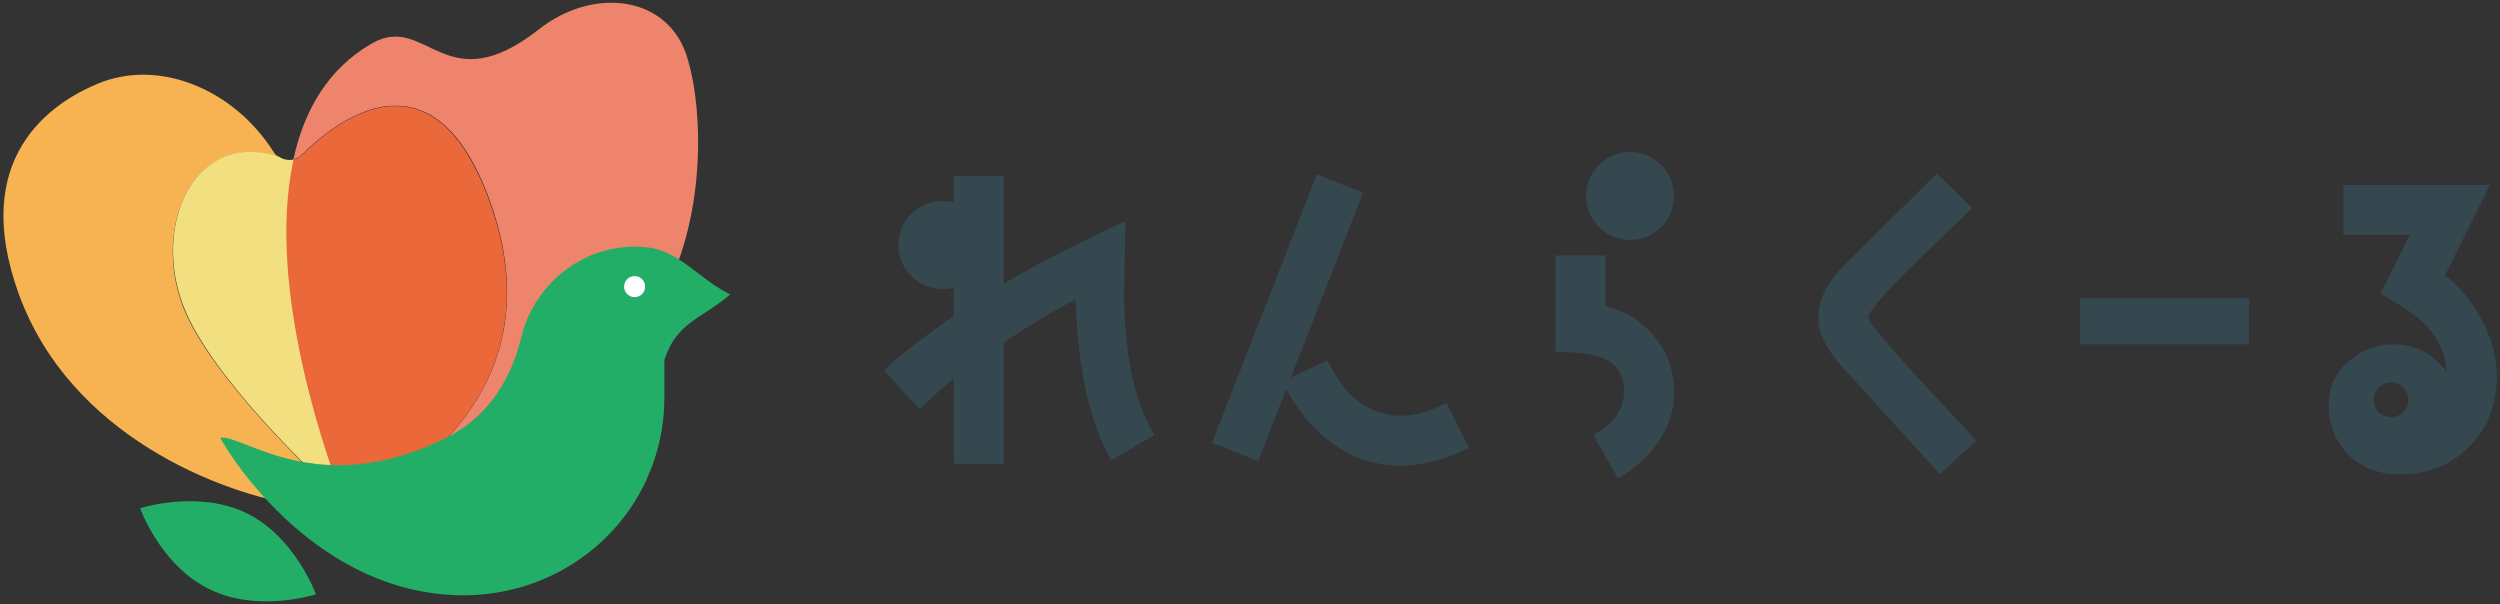 <?xml version="1.0" encoding="utf-8"?>
<!-- Generator: Adobe Illustrator 28.1.0, SVG Export Plug-In . SVG Version: 6.00 Build 0)  -->
<svg version="1.1" id="_レイヤー_1" xmlns="http://www.w3.org/2000/svg" xmlns:xlink="http://www.w3.org/1999/xlink" x="0px"
	 y="0px" viewBox="0 0 546 132" style="enable-background:new 0 0 546 132;" xml:space="preserve">
<rect x="0" y="0" width="546" height="132" fill="#333333" stroke="none"/>
<style type="text/css">
	.st0{fill:#354850;}
	.st1{fill:#F7B352;}
	.st2{fill:#EF846D;}
	.st3{fill:#F2DF7F;}
	.st4{fill:#EB683A;}
	.st5{fill:#22AE66;}
	.st6{fill:#FFFFFF;}
</style>
<g>
	<g>
		<path class="st0" d="M305.9,101.7c-5.4,0-10.3-1.6-14.8-4.8c-4-2.9-7.5-6.9-10.2-11.9l-6.1,15.7l-10.1-4l22.9-58.6l10.1,4
			l-15.8,40.4l8-3.8c3.9,8.1,9.3,12.1,16,12.1c3.1,0,6.4-0.9,10-2.8l4.9,9.8C315.6,100.4,310.6,101.7,305.9,101.7L305.9,101.7z"/>
		<path class="st0" d="M362.1,96.6c-2.2,3.2-5.1,5.8-8.7,7.9l-5.4-9.5c4.5-2.5,6.7-5.7,6.7-9.5s-1.7-6.3-5.1-7.5
			c-2-0.7-5.2-1.1-9.9-1.2v-21h10.9v11c4.4,1.1,8,3.4,10.8,6.8c2.8,3.4,4.2,7.4,4.2,11.9C365.7,89.5,364.5,93.2,362.1,96.6z"/>
		<path class="st0" d="M423.7,103.6c-4.9-5.4-12.2-13.5-22-24.2c-3-3.5-4.6-6.9-4.6-10.1c0-3.8,2-7.7,5.9-11.6L423,37.9l7.7,7.5
			c-4.1,4-8.2,8-12.4,12c-6.9,6.8-10.3,10.8-10.3,11.9c0,0.9,3.5,5.1,10.6,12.9c4.3,4.7,8.7,9.3,13,14L423.7,103.6L423.7,103.6z"/>
		<rect x="454.3" y="65.1" class="st0" width="36.9" height="10.1"/>
		<circle class="st0" cx="356" cy="42.8" r="9.6"/>
		<path class="st0" d="M542,69.9c-2-3.8-4.7-7.2-8-9.8l9.8-19.7h-32v10.9h14.5l-6.4,12.9c4.4,2.3,7.7,4.6,9.7,6.6
			c2.9,3,4.5,6.4,4.8,10.5c-3-4-6.9-6.1-11.6-6.1c-3.8,0-7,1.2-9.8,3.7c-3,2.5-4.4,5.7-4.4,9.4c0,4.5,1.5,8.2,4.3,11
			c2.9,2.8,6.6,4.3,11.1,4.3c6.2,0,11.3-2,15.3-6.1c4-4,6-9.2,6-15.4C545.3,78,544.2,73.9,542,69.9L542,69.9z M522.2,91.1
			c-2.1,0-3.8-1.7-3.8-3.8s1.7-3.8,3.8-3.8s3.8,1.7,3.8,3.8S524.3,91.1,522.2,91.1z"/>
		<path class="st0" d="M245.5,63.6c0-0.9,0.1-6,0.3-15.3c-10.8,5-19.7,9.5-26.6,13.7V38.4h-10.9v5.8c-0.8-0.2-1.6-0.3-2.5-0.3
			c-5.3,0-9.6,4.3-9.6,9.6s4.3,9.6,9.6,9.6c0.9,0,1.7-0.1,2.5-0.3v6.2c-7.7,5.4-12.8,9.4-15.2,11.9l7.8,8.5c2.2-2.2,4.6-4.5,7.4-6.7
			v18.6h10.9V74.8c5.5-3.7,10.7-6.8,15.7-9.4c0.5,15.3,3.1,26.9,7.8,35.1l9.4-5.5C247.6,87.4,245.5,77,245.5,63.6L245.5,63.6z"/>
	</g>
	<g>
		<path class="st1" d="M76.4,110.7c-0.2,0-0.4,0.1-0.6,0.1c-0.1,0-0.1,0-0.2,0c-2.2,0.3-5.6,0.2-9.6-0.3
			C47.9,107.8,15.3,95,4.1,64.2c-10.8-29.8,7.1-41.7,17.2-45.9c13.6-5.7,29.9,1.4,38.4,14.8c0.3,0.5,0.7,0.9,1.1,1.2
			c-0.1,0-0.2-0.1-0.3-0.1c-18.6-5.6-27.1,15.4-20.6,32.6c6.1,15.9,30,38.1,35.3,43l0,0c0.7,0.6,1.1,1,1.1,1"/>
		<path class="st2" d="M145.7,62.9c-15.9,32.7-60.8,49.9-70,47.9c0,0,0,0,0,0c0-0.1-0.2-0.5-0.4-1c0.7,0.6,1.1,0.9,1.1,0.9
			s46.5-18.6,31.3-64.8C102.1,29,94.5,23.4,87.1,23.1c-0.5,0-1,0-1.5,0c-0.5,0-0.9,0.1-1.4,0.1c-7.4,1-14.3,6.6-18.3,10.6
			c-0.5,0.5-1.1,0.8-1.8,1c0,0,0,0,0-0.1c2.3-10.5,7.5-19.7,17.1-25.2c12-6.9,15.9,13.1,36.5-3.1c11.7-9.2,27.4-7.4,32,5
			C153.2,21,154.8,44.2,145.7,62.9L145.7,62.9z"/>
		<path class="st3" d="M75.3,109.7c-5.3-4.8-29.2-27-35.3-43c-6.6-17.3,2-38.2,20.6-32.6c0.1,0,0.2,0.1,0.3,0.1
			c1,0.7,2.2,0.9,3.4,0.6C57.9,63.5,72.5,102.7,75.3,109.7L75.3,109.7z"/>
		<path class="st4" d="M76.3,110.7c0,0-0.4-0.3-1.1-0.9l0,0c-2.8-7-17.4-46.2-11.1-74.9c0.6-0.2,1.3-0.5,1.8-1
			c4-4,10.9-9.6,18.3-10.6c0.5-0.1,0.9-0.1,1.4-0.1c0.5,0,1,0,1.5,0c7.4,0.3,14.9,6,20.5,22.8C122.9,92.1,76.3,110.7,76.3,110.7
			L76.3,110.7z"/>
		<path class="st5" d="M53.9,112.1c10.6,5.2,15.1,17.7,15.1,17.7s-12.7,4.1-23.2-1.1C35.1,123.6,30.6,111,30.6,111
			S43.3,106.9,53.9,112.1z"/>
		<path class="st5" d="M145.1,78.6c0,0.4,0,7.8,0,8.2c0,5.2-0.9,10.1-2.6,14.8c-0.5,1.2-1,2.5-1.5,3.6c-6.9,14.6-21.8,24.5-39,24.8
			c-32.4,0.5-51.8-30.3-53.9-34.4c5-0.8,21.5,13.9,49.4,0c13.9-7,16-21.2,16.8-23.6c2.2-7,7.4-13.1,14.7-16.2
			c0.7-0.3,1.5-0.6,2.2-0.8c0.6-0.2,1.3-0.4,1.9-0.5c2.7-0.6,5.5-0.8,8.1-0.5c7.2,0.7,11.3,6.9,18.3,10.3
			C152.8,69.9,147.8,70.4,145.1,78.6L145.1,78.6z"/>
		<circle class="st6" cx="138.6" cy="62.6" r="2.3"/>
	</g>
</g>
</svg>
